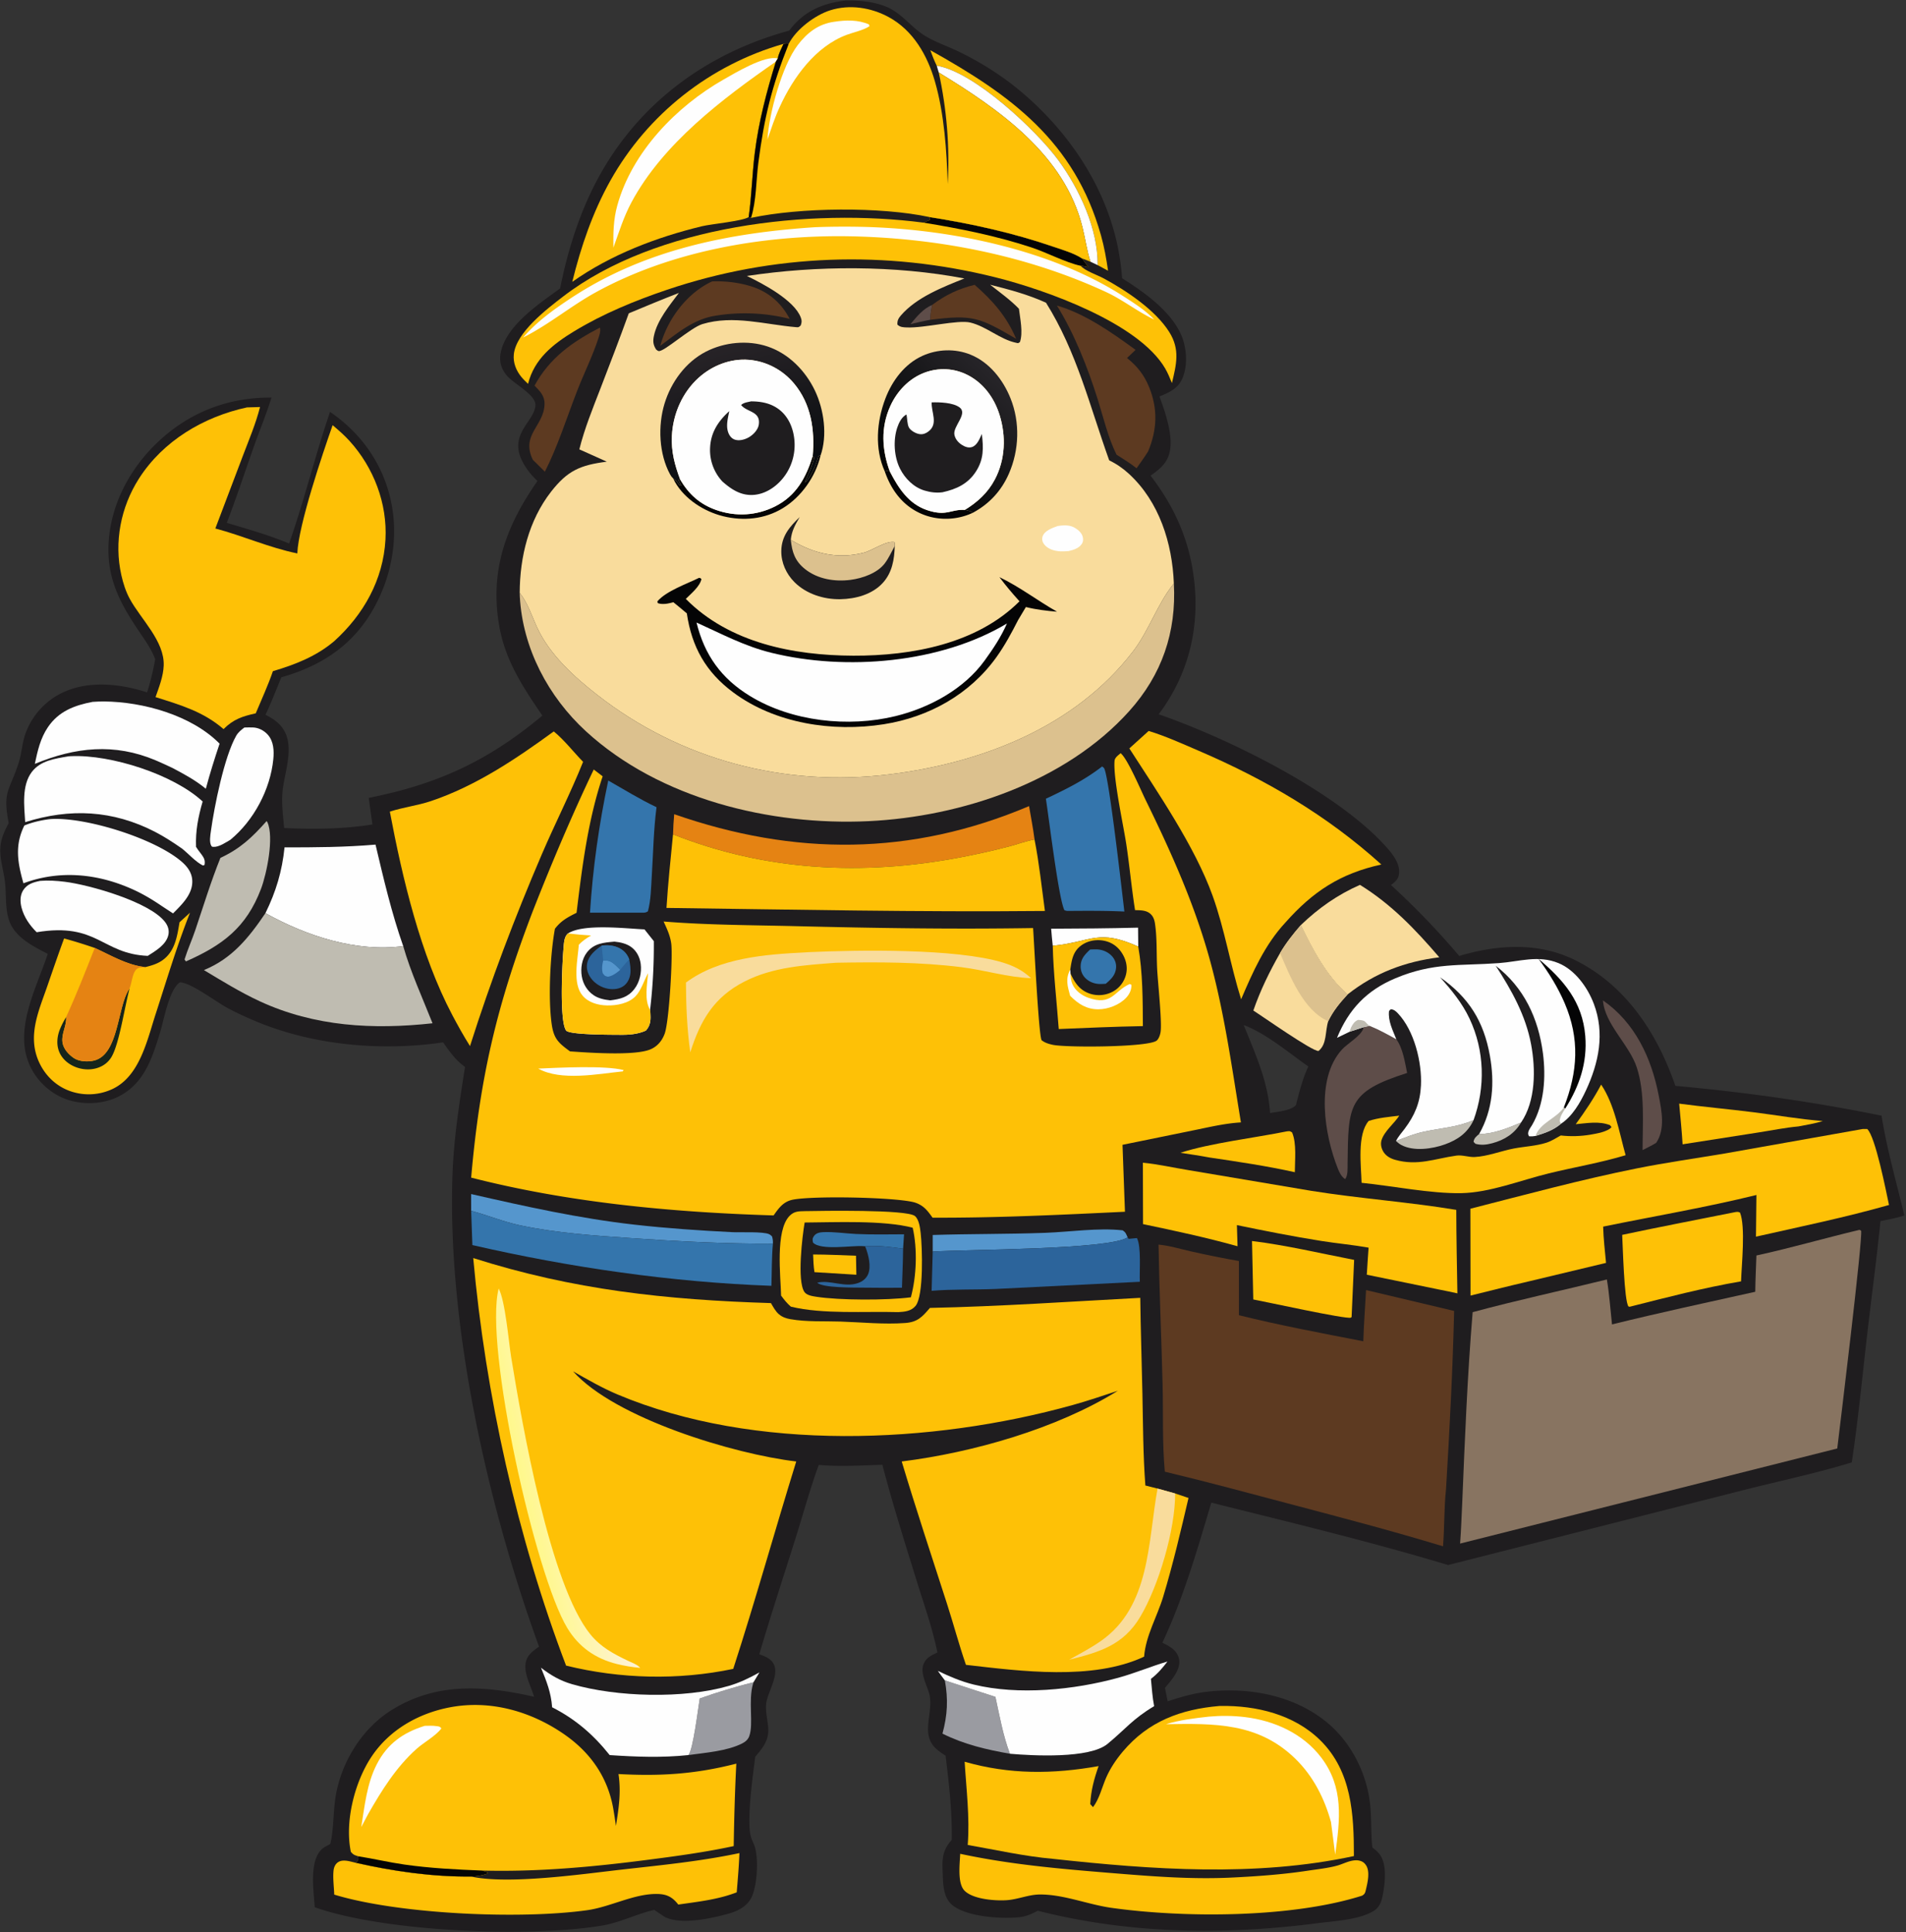 <svg xmlns="http://www.w3.org/2000/svg" width="803" height="814" fill="none"><rect width="100%" height="100%" fill="#333333" stroke="none"/><path fill="#1F1D1F" d="M356.32.199c5.665-.104 11.817.487 17.102 2.652 6.382 2.613 10.236 8.43 15.928 12.012 4.364 2.744 9.467 4.446 14.12 6.667 10.205 4.872 19.916 11.117 28.436 18.558 22.652 19.784 38.76 46.786 40.825 77.131 9.051 5.696 20.033 13.394 24.702 23.42 2.477 5.321 3.104 12.883.85 18.443-1.858 4.583-5.543 6.187-9.795 7.943 2.367 6.455 5.73 16.093 4.388 22.988-.987 5.068-4.179 7.573-8.142 10.363 9.693 12.612 15.821 25.959 18.062 41.755 3.017 21.271-1.734 41.599-14.645 58.789 29.314 10.126 76.004 32.983 96.612 56.715 2.432 2.801 5.098 6.517 4.657 10.429-.268 2.387-1.628 3.399-3.399 4.79 10.353 9.478 19.68 19.182 28.762 29.882 15.829-4.753 32.999-5.858 48.17 1.444 21.832 10.509 35.235 31.04 42.881 53.277 29.106 2.626 58.231 6.714 86.858 12.567 2.238 14.049 6.324 28.179 9.603 42.033-3.29 1.092-6.651 1.706-10.048 2.366-1.652 16.344-3.865 32.609-5.739 48.926-2.018 17.573-3.712 35.247-6.357 52.737-15.89 4.868-32.417 8.232-48.516 12.408l-121.556 30.83c-32.843-9.911-66.475-17.932-99.753-26.29-5.915 19.852-11.775 40.225-20.621 59 1.34.674 2.682 1.373 3.904 2.25 1.69 1.215 2.944 3.022 3.182 5.122.501 4.424-3.423 8.52-5.995 11.677l1.147 5.664c5.491-1.822 10.861-3.39 16.626-4.052 17.407-2 36.238 1.421 50.111 12.628 10.534 8.51 17.27 21.882 18.593 35.292.581 5.885.258 11.802.901 17.704 1.168.907 2.479 1.955 3.305 3.188 3.063 4.574 1.952 12.854.823 18.01-.529 2.418-1.649 4.433-3.834 5.691-6.35 3.655-16.33 4.09-23.539 5.022-39.391 5.089-79.077 4.539-117.724-5.264-2.521 1.319-4.958 2.432-7.82 2.73-7.495.782-22.431-.127-28.356-5.278-3.901-3.39-3.694-9.404-3.913-14.122-.254-5.478.099-9.034 3.869-13.185.18-11.969-1.175-23.6-2.606-35.457-2.221-1.458-4.709-3.099-6.044-5.465-3.466-6.144 1.072-14.141-.939-20.961-1.006-3.412-3.672-8.306-2.419-11.875 1.007-2.868 3.36-3.983 5.949-5.187-2.034-10.047-5.515-19.843-8.555-29.621-5.102-16.413-10.279-32.822-14.632-49.454-8.852.262-17.963.851-26.798.046-3.762 10.343-6.644 20.967-9.951 31.457-5.073 16.095-10.34 32.13-15.1 48.322 1.582.566 3.363 1.231 4.649 2.34 5.289 4.561-1.09 13.015-1.747 18.397-.378 3.103.544 6.717.828 9.849.5 5.529-2.072 8.6-5.431 12.566-1.021 7.795-3.539 25.926-1.999 33.114.373 1.743 1.356 3.321 1.863 5.024 1.557 5.225.966 16.679-1.64 21.493-2.01 3.714-5.871 5.498-9.775 6.579-6.981 1.933-20.239 4.869-26.872 1.115l-4.12-2.779c-7.439 1.665-14.348 5.307-21.894 6.579-30.826 5.196-92.004 2.661-121.164-7.712-.383-5.832-1.315-12.4-.138-18.154.565-2.762 1.837-5.779 4.404-7.233.755-.428 1.535-.818 2.29-1.254 1.666-6.772 1.082-15.288 2.798-22.883 3.007-13.316 11.197-26.061 22.816-33.398 18.941-11.96 39.362-10.502 60.245-5.729-1.244-4.357-4.276-9.563-3.561-14.129.537-3.421 3.001-5.126 5.656-6.993-21.733-59.725-38.841-135.714-36.432-199.547.568-15.056 2.903-29.841 5.249-44.696-3.983-2.808-6.463-6.418-9.243-10.337-26.16 3.845-55.215 1.241-79.613-9.179-3.84-1.64-7.693-3.399-11.368-5.383-4.552-2.456-15.537-10.775-19.937-10.725-4.517 3.073-6.664 15.69-8.301 21.037-3.299 10.773-6.643 21.556-17.461 27.044-6.444 3.269-14.8 3.62-21.629 1.327-6.703-2.252-12.466-7.434-15.535-13.802-7.41-15.376 2.444-32.887 7.293-47.606-6.222-3.174-13.971-7.068-16.303-14.14-1.768-5.362-1.074-10.918-1.757-16.422-.617-4.976-2.363-9.826-1.851-14.896.364-3.599 1.845-6.501 3.451-9.665-2.653-13.648.398-13.453 4.246-25.505 1.176-3.684 1.36-7.656 2.553-11.362 2.496-7.751 8.182-14.259 15.466-17.859 11-5.436 24.734-4.023 36.024-.295 1.492-4.604 2.569-9.203 3.428-13.964-1.55-4.255-4.258-7.977-6.774-11.701-7.429-10.995-13.031-21.103-12.924-34.772.13-16.716 8.01-32.486 19.809-44.061 13.411-13.157 30.126-19.864 48.884-19.705-2.071 6.753-4.861 13.416-7.223 20.083-3.858 10.89-7.477 21.891-11.605 32.682 8.814 2.646 17.756 5.147 26.25 8.719 6.412-18.219 10.972-37.15 17.244-55.453 11.996 8.187 20.753 19.756 24.73 33.794 4.645 16.391 1.937 34.199-6.338 48.974-8.706 15.543-22.047 24.271-38.908 29.029-2.162 5.283-4.25 10.611-6.667 15.782 1.811.974 3.639 1.995 5.169 3.386 8.702 7.912 2.437 20.562 1.89 30.326-.258 4.598.414 9.428.785 14.018 12.412.559 24.905.459 37.202-1.492l-1.56-11.209c29.181-5.772 50.445-15.682 73.15-34.658-8.2-12.056-15.572-23.05-18.161-37.741-4.108-23.309 2.893-42.234 16.106-61.106a31.749 31.749 0 0 1-3.609-3.954c-11.436-14.913 2.567-20.392 2.746-28.091.103-4.399-9.425-9.022-12.24-12.583-1.97-2.492-2.95-5.248-2.537-8.429 1.542-11.895 16.287-21.561 25.176-28.051 3.358-16.842 8.746-33.714 17.246-48.68 17.39-30.622 45.631-50.765 79.26-59.938l.531-.684c6.119-7.736 13.808-10.872 23.31-12.02zm167.66 431.633c4.973 12.411 10.175 23.517 11.108 37.09 2.897-.559 8.937-1.018 10.913-3.401l.161-.665c1.355-5.294 2.725-10.603 5.042-15.575-8.43-5.895-17.613-13.79-27.224-17.449z"/><path fill="#5E4D49" d="M383.59 136.547c2.73-3.24 5.191-6.388 9.18-8.126-.52 2.161-.818 4.075-.817 6.3-2.803.501-5.585 1.199-8.363 1.826z"/><path fill="#BFBCB1" d="M623.152 477.763c6.128-.059 12.121-2.5 17.664-4.85-2.698 4.656-6.989 7.354-12.156 8.725-2.411.64-4.65.9-7.066.221l-.783-.818c.209-1.574 1.151-2.297 2.341-3.278zm-35.017 2.947c3.851-1.529 7.541-3.033 11.605-3.919 7.143-1.558 14.292-1.92 21.069-4.891-2.448 5.304-6.629 8.265-12.051 10.21-5.373 1.928-13.083 3.017-18.285.315-.876-.454-1.593-1.078-2.338-1.715z"/><path fill="#FEFEFE" d="M442.854 391.247c12.207-.049 24.404-.125 36.607-.446l.084 7.98c-16.864-7.541-19.495-2.127-35.318-.407l-.701.071c-.235-2.396-.516-4.796-.672-7.198z"/><path fill="#5D3A21" d="M410.616 119.991c7.68 6.706 13.473 13.307 17.497 22.756-15.5-9.018-18.145-10.292-36.16-8.026-.001-2.225.297-4.139.817-6.3 5.619-4.183 11.024-6.777 17.846-8.43z"/><path fill="#FEC106" d="M391.947 21.158c33.854 18.87 60.768 38.358 71.894 77.977 1.381 4.917 2.267 9.88 2.988 14.93l-4.385-2.366c.148-15.324-7.643-31.977-16.493-44.115-9.023-12.375-35.482-37.39-51.308-39.9-1.051-2.147-1.892-4.282-2.696-6.526z"/><path fill="#FEFEFE" d="M394.645 27.683c15.826 2.511 42.285 27.526 51.308 39.901 8.85 12.138 16.641 28.791 16.493 44.115l-3.025-1.442c-1.501-4.619-2.181-9.608-3.336-14.333-7.518-30.757-35.211-49.886-60.592-65.397l-.848-2.844z"/><path fill="#5E4D49" d="M675.33 421.449c13.529 9.409 20.411 24.244 23.468 39.99 1.257 6.472 2.862 14.206-1.047 20.026-1.82 1.135-3.835 2.063-5.736 3.063.009-11.18 1.08-24.147-2.45-34.871-3.145-9.552-13.536-18.244-14.235-28.208z"/><path fill="#FEC106" d="M542.157 476.623c1.21-.086 1.105-.259 2.201.461 1.983 4.643 1.16 11.725 1.155 16.748-11.915-2.65-23.982-4.417-36.047-6.209-4.042-.767-8.111-1.357-12.179-1.967 12.617-4.095 31.249-6.268 44.87-9.033z"/><path fill="#5596CD" d="M392.955 520.281c15.784-.504 31.589-.33 47.382-.909 10.567-.387 22.152-2.187 32.608-1.062 1.371.868 1.462 1.523 2.119 2.975-7.801 5.242-67.712 5.04-82.113 5.967l.004-6.971z"/><path fill="#FEC106" d="M707.436 464.944c10.433 1.385 20.918 2.311 31.357 3.634 9.723 1.231 19.367 2.935 29.147 3.692-3.334 1.081-6.879 1.618-10.318 2.284-5.542.495-11.198 1.672-16.708 2.519l-32.031 5.007c-.349-5.722-.92-11.428-1.447-17.136z"/><path fill="#9A9BA1" d="m398.068 707.919 21.302 6.95c1.749 7.974 3.205 16.312 6.116 23.962-10.043-1.78-19.227-3.894-28.424-8.481 2.116-7.836 2.458-14.45 1.006-22.431z"/><path fill="#5D3A21" d="M300.032 118.544c5.33-.217 11.09.458 16.198 2.018 7.48 2.283 12.877 6.952 16.477 13.788-10.515-2.682-21.907-3.088-32.58-1.105-8.548 1.732-15.157 7.405-21.963 12.448a45.3 45.3 0 0 1 1.163-3.611c3.604-9.802 11.153-19.144 20.705-23.538z"/><path fill="#9A9BA1" d="M294.801 715.539c7.447-2.635 14.98-4.927 22.649-6.827l-.179.581c-2.158 7.266.304 16.871-1.607 22.11-.534 1.465-1.626 2.39-2.972 3.073-6.422 3.259-15.542 3.908-22.672 4.911 1.985-2.015 4.151-20.185 4.781-23.848z"/><path fill="#5D3A21" d="M252.769 138.007c.349 1.604-.229 3.167-.732 4.701-2.435 7.43-6.016 14.586-8.858 21.888-4.374 11.237-8.162 23.39-13.616 34.119l-5.086-5.016c-5.129-10.621 4.712-14.143 4.942-23.468.086-3.467-1.95-5.465-4.227-7.771 6.442-11.755 15.855-18.377 27.577-24.453z"/><path fill="#5596CD" d="M198.484 503.034c22.841 5.21 45.452 10.249 68.775 12.889 13.776 1.56 27.596 2.487 41.442 3.18 3.137.157 12.922-.345 15.354.856.546.269.776.523 1.196.907.357 1.101.408 1.92.38 3.073-20.038.06-39.698-.939-59.681-2.333-15.756-1.099-31.476-2.12-46.96-5.418-6.968-1.484-13.607-4.264-20.49-6.097l-.016-7.057z"/><path fill="#FEFEFE" d="M102.956 306.487c1.189-.029 2.381-.057 3.571-.022 2.418.072 4.766 1.306 6.352 3.12 2.447 2.797 2.615 6.75 2.267 10.269-1.256 12.728-8.229 25.819-18.084 33.933-1.986 1.14-4.877 3.167-7.213 2.98-.478-.038-.583-.051-.818-.432-.918-1.489-.424-4.424-.197-6.079 1.428-10.419 5.658-31.588 10.718-40.354.836-1.449 2.091-2.42 3.404-3.415z"/><path fill="#BFBCB1" d="M112.318 345.917c.118.166.271.313.354.499 2.844 6.31-.269 21.62-2.722 28.08-6.186 16.288-16.188 23.702-31.574 30.52-.289-.196-.425-.554-.624-.841 1.314-4.205 3.16-8.281 4.575-12.477 3.413-10.125 6.541-20.371 10.536-30.285 8.423-3.943 13.345-8.623 19.455-15.496z"/><path fill="#5E4D49" d="m574.44 432.75 2.519-.58c4.031 1.613 7.536 3.6 11.325 5.668 2.781 3.844 3.602 9.645 4.538 14.182-25.085 7.988-24.757 13.556-25.088 38.184-.027 1.998.227 4.89-1.024 6.533-1.511-.914-2.408-2.758-3.056-4.381-5.666-14.187-9.581-37.696 1.677-50.168 2.285-2.531 7.999-5.742 9.005-8.84.063-.192.069-.398.104-.598z"/><path fill="#FEC106" d="M527.473 522.824c14.415 1.753 28.762 5.189 43.024 7.944l-1.066 24.088c-.118.083-.22.194-.353.249-1.871.777-35.872-6.705-41.071-7.663l-.534-24.618z"/><path fill="#F9DC9C" d="M548.055 389.716c4.844 10.161 11.009 21.806 19.687 29.22-3.297 3.603-6.031 6.846-8.166 11.281-1.373 4.445-.471 9.622-4.081 12.538-2.496.305-23.958-14.836-27.458-17.044 2.942-8.51 6.8-16.388 11.253-24.189 2.478-4.224 5.561-8.113 8.765-11.806z"/><path fill="#DCC18E" d="M548.054 389.716c4.844 10.161 11.009 21.806 19.687 29.22-3.297 3.603-6.031 6.846-8.166 11.281-10.434-4.505-16.127-19.005-20.286-28.695 2.478-4.224 5.561-8.113 8.765-11.806z"/><path fill="#3475AC" d="M256.257 328.829c6.766 3.853 13.296 7.886 20.339 11.237-1.243 9.533-1.4 19.391-2 28.992-.307 4.91-.352 10.08-1.623 14.851-1.07.794-2.047.558-3.348.592l-21.064-.001c1.209-18.987 3.777-37.042 7.696-55.671z"/><path fill="#FEFEFE" d="M16.938 371.095c3.405-.287 6.939-.04 10.322.375 10.44 1.28 36.15 8.561 42.41 17.133 1.15 1.576 1.696 3.402 1.249 5.338-.947 4.105-5.376 6.648-8.671 8.754-19.383-.821-21.107-14.203-46.8-9.965-2.895-2.859-5.297-6.3-6.354-10.279-.647-2.433-.721-5.209.679-7.407 1.675-2.63 4.275-3.369 7.165-3.949z"/><path fill="#5D3A21" d="M445.291 128.738c11.769 3.338 23.333 11.508 33.118 18.65l-3.59 3.437c4.294 3.445 7.216 7.144 9.296 12.246 3.748 9.196 3.398 17.984-.404 27.085-1.527 2.438-3.225 4.768-4.879 7.121-2.622-2.125-5.622-3.897-8.449-5.746-3.573-7.257-5.493-15.576-7.909-23.273-4.212-13.419-9.779-27.547-17.183-39.52z"/><path fill="#FEC106" d="m443.525 398.445.701-.071c15.823-1.72 18.455-7.134 35.319.407 1.908 10.988 1.894 22.392 1.951 33.508-11.821.21-23.632.74-35.444 1.227-.864-11.653-2.25-23.401-2.527-35.071z"/><path fill="#FEFEFE" d="m450.908 408.494.145 1.755c-.014 1.449.158 2.981.739 4.324 1.193 2.757 3.872 4.757 6.64 5.747 10.011 3.582 10.817-2.8 17.5-5.77l.737.326c.075 2.043-.765 3.875-2.13 5.374-2.777 3.053-7.696 4.951-11.781 4.956-5.002.007-8.54-2.275-11.914-5.72-1.086-4.007-2.08-7.158.064-10.992z"/><path fill="#1F1D1F" d="M450.906 408.494c.605-3.932 1.069-7.502 4.464-10.078 2.719-2.064 6.303-2.751 9.635-2.124 3.196.602 5.762 2.337 7.552 5.041 1.816 2.744 2.614 5.949 1.838 9.19a11.283 11.283 0 0 1-5.365 7.126c-2.97 1.687-6.652 2.053-9.891.958-4.233-1.431-6.268-4.484-8.088-8.358l-.145-1.755z"/><path fill="#3475AC" d="M459.266 400.015a46.808 46.808 0 0 1 2.569-.062c2.485.03 4.899 1.001 6.612 2.841 1.264 1.356 1.919 3.142 1.748 4.994-.282 3.046-2.133 4.767-4.338 6.658-.756.05-1.513.098-2.271.101-2.402.011-4.809-.884-6.473-2.658-1.311-1.397-1.915-3.188-1.827-5.094.141-3.041 1.884-4.784 3.98-6.78zm5.067-77.122c.286.264.672.45.858.792 2.095 3.858 7.581 52.757 8.508 60.337-7.972-.383-15.911-.328-23.89-.262-.459.015-.906-.165-1.348-.284-2.418-4.408-6.588-39.242-7.834-46.978 8.332-3.911 16.416-7.912 23.706-13.605z"/><path fill="#F9DC9C" d="M548.055 389.716c7.445-7.157 15.443-12.768 24.898-16.939 13.261 8.194 23.371 18.811 33.426 30.52-14.466 1.805-27.117 6.564-38.637 15.639-8.678-7.414-14.843-19.059-19.687-29.22z"/><path fill="#FEFEFE" d="M227.908 702.567c4.105 3.178 8.04 5.481 13.052 6.94 18.882 5.495 47.187 6.211 66.011.755 4.65-1.348 8.759-3.352 12.977-5.701l-2.499 4.151c-7.669 1.9-15.202 4.192-22.649 6.827-.63 3.663-2.796 21.833-4.781 23.848-11.21 1.169-21.955.757-33.155.007-6.89-8.634-14.396-15.132-24.251-20.144-.45-6.216-2.364-11.008-4.705-16.683z"/><path fill="#2C649B" d="m475.065 521.285.422.626c1.171-.124 2.34-.234 3.513-.329 1.905 3.788.992 13.799 1.209 18.412l-60.778 3.029c-8.913.374-18.08.027-26.937.782l.458-16.553c14.401-.927 74.312-.725 82.113-5.967z"/><path fill="#FEFEFE" d="M39.014 295.685c1.574-.094 3.154-.181 4.732-.169 16.56.125 36.948 5.815 48.768 17.776-2.106 6.313-4.084 12.563-5.8 18.997-4.314-3.569-9.14-6.164-14.065-8.769-2.345-1.097-4.696-2.203-7.082-3.21-17.41-7.351-33.867-5.544-50.895 1.493 1.158-5.454 2.334-10.766 5.514-15.457 4.573-6.743 11.218-9.21 18.828-10.661z"/><path fill="#FEC106" d="M731.112 510.628c.97-.109.983-.188 1.956.209 2.377 5.976.681 21.78.442 28.976-15.838 2.706-31.339 6.765-46.902 10.698l-.529-.107c-1.837-2.344-2.389-25.788-2.647-30.171 15.85-3.38 31.79-6.414 47.68-9.605z"/><path fill="#E58313" d="M284.042 343.011c50.658 17.628 99.686 17.703 149.499-3.409.793 4.68 1.712 9.372 2.316 14.079-3.638.613-7.343 2.039-10.942 2.979-6.741 1.76-13.609 3.271-20.453 4.569-41.099 7.8-81.87 5.72-120.917-9.715.078-2.852.226-5.662.497-8.503z"/><path fill="#FEFEFE" d="M20.336 345.167c.403-.045.805-.097 1.21-.121 14.87-.863 44.162 8.349 55.247 18.192 2.373 2.108 4.133 4.637 4.216 7.897.145 5.676-4.425 9.95-8.105 13.673l-4.78-3.143c-3.847-2.62-7.73-4.953-11.972-6.886-14.82-6.752-30.926-8.387-46.273-2.664-2.438-8.615-3.772-15.946.388-24.352 3.303-1.338 6.556-2.091 10.069-2.596zm218.976 48.07c6.576-4.214 24.331-2.05 32.215-1.697l3.931 4.948a230.412 230.412 0 0 1-1.571 28.942c.043.401.088.803.112 1.206.175 3.008.149 5.218-1.895 7.535-3.326 1.515-7.118 1.823-10.739 1.778-2.848-.035-21.447.089-22.855-1.806-2.882-3.881-1.629-28.781-1.084-34.916.178-2.002.245-4.612 1.886-5.99z"/><path fill="#1F1D1F" d="M258.884 396.697c2.475.231 5.213.855 7.218 2.399 2.203 1.696 3.473 4.255 3.825 6.982.463 3.591-.424 7.679-2.662 10.566-2.736 3.527-5.972 4.267-10.163 4.783-2.493-.273-5.015-.775-7.107-2.233-2.66-1.855-4.324-4.638-4.879-7.814-.598-3.425.018-7.454 2.225-10.225 3.017-3.791 7.084-4.064 11.543-4.458z"/><path fill="#2C649B" d="M253.499 398.368c3.185-.38 6.385.024 8.968 2.069 1.212.959 2.077 2.298 2.63 3.732.353 1.984.739 4.169.454 6.18-.278 1.97-1.205 3.892-2.859 5.059-1.808 1.276-4.179 1.517-6.316 1.174-2.989-.481-5.805-2.189-7.546-4.676-1.243-1.777-1.887-3.947-1.453-6.105.673-3.351 3.467-5.594 6.122-7.433z"/><path fill="#5596CD" d="M254.123 404.689c2.242-.169 3.391.338 5.079 1.834a23.533 23.533 0 0 1 2.072 2.07c-1.519 1.312-3.131 2.518-5.126 2.894-1.376-.336-1.357-.401-2.227-1.536-.432-1.981-.227-3.294.202-5.262z"/><path fill="#3475AC" d="M253.5 398.368c3.185-.38 6.385.024 8.968 2.069 1.212.959 2.077 2.298 2.63 3.732-1.329 1.441-2.647 2.854-3.824 4.424a23.533 23.533 0 0 0-2.072-2.07c-1.688-1.496-2.837-2.003-5.079-1.834l-.623-6.321z"/><path fill="#FEC106" d="M273.887 425.43c.043.401.088.803.112 1.206.175 3.008.149 5.218-1.895 7.535-3.326 1.515-7.118 1.823-10.739 1.778-2.848-.035-21.447.089-22.855-1.806-2.882-3.881-1.629-28.781-1.084-34.916.178-2.002.245-4.612 1.886-5.99 3.234.408 6.448.673 9.7.877-1.932 1.157-3.585 2.229-5.148 3.879-.462 6.167-2.792 16.397 1.618 21.5 2.523 2.921 6.504 3.996 10.232 4.079 4.08.091 9.114-.81 12.054-3.896 2.403-2.523 3.571-6.641 5.271-9.698-.365 4.701-1.709 11.295.848 15.452z"/><path fill="#FEFEFE" d="M395.113 703.916c4.914 2.353 9.754 4.452 15.061 5.751 18.897 4.628 42.295 2.283 60.989-2.858 7.007-1.927 13.721-4.787 20.686-6.835-2.119 2.758-4.167 5.182-6.96 7.311.373 3.82.609 7.721 1.35 11.488-9.19 5.506-11.924 9.547-19.649 15.915-7.617 6.279-31.542 4.977-41.104 4.143-2.911-7.65-4.367-15.988-6.116-23.962l-21.302-6.95c-.994-1.325-2.017-2.637-2.955-4.003z"/><path fill="#FEC106" d="M674.569 456.92c5.671 8.456 7.592 20.024 10.305 29.752-10.576 3.19-21.664 5.039-32.401 7.661-11.766 2.872-24.768 8.113-36.883 8.325-12.85.224-28.789-3.028-41.953-4.359-.2-7.162-1.963-20.34 2.983-26.054 4.148-1.377 8.579-1.702 12.899-2.237-2.161 3.359-6.309 6.523-7.479 10.335-.487 1.589-.118 3.314.701 4.743 1.078 1.879 2.992 2.948 5.023 3.521 9.538 2.686 16.665-.485 25.8-1.768 2.549-.358 5.172.713 7.753.587 5.381-.262 11.167-2.569 16.493-3.584 4.476-.852 9.218-1.028 13.581-2.402 2.149-.676 4.205-1.976 6.159-3.085 4.183.485 8.408.347 12.559-.351 2.291-.386 7.481-1.289 8.818-3.183l-.63-.8c-4.615-1.819-9.62-.835-14.435-.413 3.922-5.404 7.575-10.777 10.707-16.688z"/><path fill="#FEFEFE" d="M28.767 318.645c.431-.063.87-.073 1.306-.091 16.72-.706 43.02 7.704 55.303 19.107-1.872 6.459-3.038 12.35-2.787 19.095.877 1.501 2.076 2.753 2.993 4.222.704 1.126.827 2.134.58 3.427l-.677.22c-3.112-1.547-6.013-4.914-8.79-7.126-3.643-2.535-7.4-4.996-11.345-7.034-17.804-9.196-35.83-10.056-54.741-4.103-.399-6.718-1.548-15.38 2.764-21.113 3.647-4.847 9.836-5.647 15.394-6.604zm91.107 38.342c12.82.011 25.547-.065 38.332-1.166 3.422 14.451 6.742 28.734 11.668 42.766-19.939 2.642-40.859-4.34-58.044-13.893 4.442-9.084 7.023-17.637 8.044-27.707z"/><path fill="#3475AC" d="M198.5 510.091c6.883 1.833 13.522 4.613 20.49 6.097 15.484 3.298 31.204 4.319 46.96 5.418 19.983 1.394 39.643 2.393 59.681 2.333-.536 5.837-.443 11.89-.634 17.759-42.309-1.548-84.769-7.707-125.987-17.165l-.51-14.442z"/><path fill="#FEC106" d="M339.269 510.227c6.693-.122 42.626-.752 46.15 2.04 1.802 1.427 2.223 5.163 2.471 7.311.647 5.619 1.372 26.404-2.196 30.615-1.856 2.189-4.527 2.435-7.202 2.585-14.091-.402-31.866.97-45.307-2.311-1.623-1.399-2.832-2.932-4.108-4.647-.188-8.076-2.522-27.438 3.584-33.606 2.018-2.038 3.926-1.912 6.608-1.987z"/><path fill="#1F1D1F" d="M338.996 515.031c12.832-.073 33.261-1.045 45.523 2.194 2.051 8.99 1.618 20.414-.766 29.31-10.165 1.326-30.054 1.292-39.884-.233-1.584-.246-4.001-.595-4.968-2.017-3.185-4.687-.875-23.545.095-29.254z"/><path fill="#FEC106" d="M342.564 528.491c6.016.006 12.06.325 18.073.527l.147 8.005-17.649-1.084c-.395-2.482-.48-4.942-.571-7.448z"/><path fill="#3475AC" d="m364.465 525.044-.7-.059c-4.916-.381-17.985 1.961-21.246-1.511-.22-1.122-.347-1.656.359-2.693.865-1.27 2.36-1.614 3.783-1.687 4.636-.24 9.451.557 14.094.768 6.682.304 13.432.162 20.121.134l-.401 6.066c-5.453-.772-10.509-1.422-16.01-1.018z"/><path fill="#2C649B" d="M364.465 525.044c5.501-.404 10.557.246 16.01 1.018-.029 5.47-.336 10.974-.479 16.447-5.486.015-10.978.057-16.463-.038-3.479-.061-17.027.165-19.205-2.091 5.425-1.324 11.312 2.138 17.1.172 1.911-.649 3.515-1.878 4.313-3.769 1.372-3.254.137-8.16-1.102-11.315-.055-.142-.116-.283-.174-.424z"/><path fill="#FEC106" d="M404.53 780.977c21.026 4.513 41.571 6.29 62.965 8.041 17.12 1.402 34.109 2.805 51.323 1.975 10.693-.515 21.598-1.297 32.19-2.903 4.03-.611 8.442-1.06 12.357-2.135 2.016-.554 3.856-1.526 5.916-1.989.985-.221 2.151-.363 3.153-.162 1.393.278 2.276.807 3.07 1.998 1.761 2.641.669 7.277-.012 10.131-.331 1.391-.388 1.916-1.626 2.676-29.623 9.415-74.889 9.469-105.671 5.125-9.91-1.399-20.28-5.735-30.258-5.611-4.677.059-9.135 2.081-13.781 2.393-4.929.331-14.177-.37-17.774-3.981-3.137-3.15-2.004-11.37-1.852-15.558zm-206.106 9.575c15.854 3.466 46.891-1.034 63.321-2.896 16.855-1.91 33.143-3.459 49.78-6.973-.215 5.514-.695 11.03-1.147 16.529-7.859 3.056-16.329 3.953-24.616 5.151-2.499-3.197-4.838-4.406-8.933-4.465-9.727-.14-19.661 5.468-29.426 6.838-28.336 3.976-79.476 1.7-106.591-6.566-.109-3.295-.631-6.949-.281-10.198.148-1.366.77-2.744 1.963-3.495 2.094-1.32 5.068-.225 7.296.258 15.746 3.588 32.454 5.993 48.634 5.817zM75.637 388.53l4.427-4.035c-5.554 14.003-9.837 28.403-14.49 42.715-3.56 10.948-6.676 26.019-18.009 31.485a23.486 23.486 0 0 1-18.329.856c-5.794-2.138-10.296-6.576-12.826-12.181-4.974-11.02-.072-21.522 3.552-32.006 2.311-6.685 4.594-13.374 7.046-20.009a210.076 210.076 0 0 1 12.913 4c6.382 2.928 13.248 6.991 20.251 7.928l.666.095c.133.018.267.031.401.047 2.485-.612 4.994-1.334 7.116-2.819 5.397-3.775 6.261-10.063 7.282-16.076z"/><path fill="#16251B" d="M27.847 428.492c.285 3.52-2.03 7.039-1.516 10.62.396 2.753 2.488 5.039 4.704 6.574 2.257 1.563 6.006 1.747 8.602 1.099 10.41-2.597 9.72-22.321 14.724-30.039.081-.125.167-.246.251-.369-2.025 7.411-4.25 22.75-7.455 28.577a10.216 10.216 0 0 1-4.134 4.109c-3.086 1.677-6.84 1.837-10.164.818-3.276-1.004-6.262-3.189-7.732-6.345-1.474-3.163-1.132-6.866.166-10.028.708-1.725 1.596-3.418 2.554-5.016z"/><path fill="#E58313" d="M39.923 399.355c6.382 2.928 13.248 6.991 20.25 7.928l.667.095c.133.018.267.031.4.047-1.66.167-3.055-.077-4.166 1.382-1.338 1.756-1.61 5.395-2.46 7.57-.084.123-.17.244-.251.369-5.004 7.718-4.314 27.442-14.724 30.039-2.596.648-6.345.464-8.602-1.099-2.216-1.535-4.308-3.821-4.704-6.574-.514-3.581 1.8-7.1 1.516-10.62 4.334-9.443 8.254-19.459 12.074-29.137z"/><path fill="#BFBCB1" d="M85.914 408.679c11.88-4.861 18.885-13.612 25.916-23.985 17.185 9.553 38.105 16.535 58.044 13.893 3.146 11.02 8.134 21.837 12.352 32.503-24.962 2.736-49.667 1.436-72.817-9.281-8.133-3.766-15.829-8.514-23.495-13.13z"/><path fill="#FEC106" d="M481.496 489.828c6.341.602 12.83 2.1 19.14 3.12l51.825 8.735c20.283 3.244 40.815 4.669 61.074 8.014.012 11.723.279 23.455.467 35.176-2.405-.564-4.835-1.028-7.256-1.519l-30.913-6.336c.203-3.803.5-7.606.754-11.406-6.551-1.161-13.235-1.759-19.816-2.8-11.919-1.885-23.847-4.247-35.665-6.69l.271 8.902c-13.161-3.676-26.447-6.527-39.814-9.323l-.067-25.873zM283.543 351.514c39.047 15.435 79.818 17.515 120.917 9.715 6.844-1.298 13.712-2.809 20.453-4.569 3.599-.94 7.304-2.366 10.942-2.979 1.939 9.862 3.014 20.128 4.369 30.095-53.143.508-106.295-.593-159.435-1.282.649-10.324 1.744-20.685 2.754-30.98zm-42.447-232.771c3.644-14.802 8.584-29.316 16.059-42.657 15.737-28.084 42.057-48.767 72.936-57.598-.878 1.954-2.052 4.043-2.412 6.16l-.814 1.315c-3.872 12.56-7.256 25.397-8.877 38.467-1.114 8.98-1.31 18.067-2.567 27.032-2.702 1.72-15.703 2.889-19.653 3.843-19.216 4.64-38.471 11.994-54.672 23.438z"/><path fill="#FEFEFE" d="M258.426 104.334c-.102-6.123-.002-11.774 1.627-17.707 6.2-22.585 24.889-41.78 44.788-53.124 5.048-2.878 17.421-10.317 22.837-8.855l-.814 1.315c-22.542 15.662-47.59 34.582-60.808 59.234-3.301 6.155-5.279 12.605-7.63 19.137z"/><path fill="#FEC106" d="M483.936 307.936c7.136 2.181 14.21 5.398 21.076 8.348 28.291 12.155 54.081 27.242 76.951 47.915-17.219 3.775-28.827 11.346-40.448 24.485-8.631 9.28-13.722 20.83-18.631 32.315-4.515-14.403-6.899-29.433-12.015-43.651-7.448-20.696-23.024-43.353-35.074-62.052l8.141-7.36zm-250.633.201c4.329 3.507 8.413 8.769 12.354 12.817-5.3 13.207-11.792 25.909-17.399 38.984-11.411 26.613-21.47 53.155-30.246 80.759-2.699-4.276-5.113-8.629-7.476-13.094-13.398-25.396-20.983-57.561-26.298-85.669 5.606-1.852 11.578-2.531 17.233-4.42 18.842-6.295 35.909-17.771 51.832-29.377z"/><path fill="#FEFEFE" d="M563.279 437.228c4.946-12.017 12.446-19.967 24.526-25.06 16.046-6.765 27.124-5.223 43.648-6.422 8.674-.629 16.589-3.532 25.182.018 6.966 2.878 12.234 10.232 14.836 17.106 4.705 12.434 2.125 24.815-3.333 36.551-2.375 5.107-5.704 10.9-10.531 14.028-3.222 2.735-6.728 3.87-10.683 5.104-.938.179-1.73.21-2.683.166-1.213-1.59.394-3.314 1.252-4.795 5.152-8.888 5.849-20.202 4.544-30.216-1.917-14.716-8.018-27.757-19.886-36.843 6.691 10.301 12.641 20.938 14.909 33.15 1.937 10.427 1.969 23.811-4.246 32.898-5.543 2.35-11.536 4.791-17.664 4.85 5.823-10.276 6.585-21.584 4.53-33.065-2.597-14.513-8.922-24.543-20.937-32.973 4.807 5.417 9.283 10.84 12.389 17.439 6.333 13.458 6.727 28.839 1.675 42.736-6.777 2.971-13.926 3.333-21.069 4.891-4.064.886-7.754 2.39-11.605 3.919.904-1.877 2.402-3.515 3.65-5.177 4.286-5.708 6.515-11.024 6.863-18.204.473-9.787-2.822-23.195-9.738-30.454-.872-.916-1.689-1.63-3.004-1.696l-.711.758c-.456 4.232 1.558 8.056 3.09 11.901-3.789-2.068-7.294-4.055-11.325-5.668l-2.519.58-5.814 1.898-5.346 2.58z"/><path fill="#BFBCB1" d="M568.625 434.648c.177-.645.338-1.291.638-1.894.666-1.338 1.467-2.515 2.887-3.081 3.561.162 2.62.873 4.808 2.497l-2.519.58-5.814 1.898zm78.301 43.905c1.827-5.524 8.68-7.269 11.912-11.986l.633.416c-1.084 1.711-2.135 3.17-2.393 5.235l.531 1.231c-3.222 2.735-6.728 3.87-10.683 5.104z"/><path fill="#040405" d="M648.143 403.919c10.588 8.921 18.554 18.113 19.73 32.5.92 11.269-2.447 21.135-8.403 30.564l-.633-.416c5.911-15.009 6.8-28.947.33-44.014-2.843-6.622-6.728-12.863-11.024-18.634z"/><path fill="#FEC106" d="M391.65 91.464c17.971 2.837 35.244 6.649 52.47 12.577 3.811 1.311 8.343 2.619 11.706 4.811l2.712 3.634c-1.071-.229-2.138-.56-3.235-.497 1.704 2.066 7.08 3.892 9.576 5.237 9.535 5.139 21.881 13.316 27.754 22.69 4.59 7.328 2.976 13.607 1.108 21.462-.859-2.082-1.706-4.187-2.841-6.137-11.202-19.231-50.457-33.145-71.581-38.422-46.064-11.508-93.493-9.891-138.449 5.309-13.322 4.504-26.797 10.053-38.842 17.353-8.957 5.428-16.937 11.66-19.555 22.235-.916-.891-1.888-1.795-2.708-2.779-2.267-2.718-3.66-6.076-3.292-9.658.949-9.251 14.038-19.191 20.838-24.406 39.093-29.98 104.115-37.313 151.76-31.071.713-.314 1.409-.622 2.152-.862.16-.052.323-.098.485-.148l-.058-1.328z"/><path fill="#040405" d="M391.649 91.464c17.971 2.837 35.244 6.649 52.47 12.577 3.811 1.311 8.343 2.619 11.706 4.811l2.712 3.634c-1.071-.229-2.138-.56-3.235-.497-6.412-1.405-14.276-5.627-20.939-7.81-14.822-4.856-29.922-7.877-45.293-10.377.713-.314 1.409-.622 2.152-.862.16-.052.323-.098.485-.148l-.058-1.328z"/><path fill="#FEFEFE" d="M343.332 95.717a331.54 331.54 0 0 1 20.988-.122c35.973.955 78.375 9.51 108.955 29.209 4.518 2.91 9.264 5.891 12.979 9.801-7.029-3.311-13.15-8.271-20.165-11.525-33.973-15.76-72.41-23.069-109.716-23.558-35.616-.39-73.867 6.328-105.334 23.604-10.567 5.801-19.9 13.703-30.646 19.055l.289-.335c5.685-6.495 12.689-11.518 19.854-16.245 30.935-20.414 66.368-27.46 102.796-29.884z"/><path fill="#FEC106" d="m784.718 475.641 1.945-.004c3.456 3.155 7.964 26.337 9.177 32.003-18.515 5.258-37.284 9.113-56.048 13.349l.19-17.558c-21.225 5.231-43.136 8.93-64.57 13.327.125 5.094.746 10.205 1.212 15.278l-32.94 7.885c-8.072 1.862-16.106 3.904-24.149 5.889l-.058-36.593c23.27-5.936 46.598-12.274 70.149-16.999 12.186-2.445 24.588-4.182 36.852-6.245l58.24-10.332z"/><path fill="#DCC18E" d="M218.953 249.751c3.409 4.229 5.095 9.755 7.355 14.648 5.245 11.358 15.52 20.693 25.246 28.288 35.175 27.471 79.001 39.019 123.302 33.515 38.759-4.815 77.932-19.87 102.436-51.717 6.759-8.783 10.142-19.724 16.939-28.268.103-.131.211-.258.316-.386 1.101 20.545-5.025 38.421-18.834 53.785-26.747 29.76-70.601 44.461-109.738 46.322-41.387 1.969-88.002-9.328-119.084-37.825-15.919-14.595-26.721-35.032-27.897-56.773-.028-.529-.032-1.059-.041-1.589z"/><path fill="#FEC106" d="M513.648 718.708c.169-.005.339-.013.508-.015 15.1-.244 31.035 3.572 42.081 14.46 13.285 13.093 14.16 31.228 14.166 48.777-41.397 8.903-85.041 5.732-126.782 1.172-11.963-1.04-24.08-3.788-35.914-5.854.898-11.725-.591-23.375-1.301-35.062 18.893 5.433 37.197 5.27 56.433 1.842-1.909 5.454-3.206 10.199-3.521 16.011l1.177 1.289c2.583-3.325 3.803-8.414 5.474-12.3 1.728-4.019 4.274-7.797 7.086-11.134 10.725-12.726 24.384-17.787 40.593-19.186z"/><path fill="#FEFEFE" d="M509.198 723.194c5.089-.456 10.244-.426 15.318.19 12.358 1.502 24.377 6.901 32.062 16.963 9.654 12.641 7.977 26.176 5.948 40.959l-1.773-13.68c-2.746-9.969-7.461-19.283-14.912-26.589-15.691-15.386-34.184-14.974-54.612-14.669 5.844-1.768 11.921-2.493 17.969-3.174z"/><path fill="#FEC106" d="M150.884 782.015c-1.572-.525-1.973-.568-3.073-1.876-2.634-12.701 1.587-29.378 8.696-40.055 7.576-11.376 19.806-18.298 33.066-20.818 16.99-3.229 34.178 1.669 48.206 11.423 11.084 7.706 18.331 18.117 20.633 31.508a204.41 204.41 0 0 1 1.075 7.047c1.213-7.427 2.225-14.348 1.08-21.869 17.747.95 32.34.06 49.64-4.385-.594 11.583-.913 23.142-1.097 34.738-12.303 2.643-24.587 4.288-37.057 5.893-22.903 2.946-45.751 5.021-68.862 4.422l2.186.704-.078.599c-2.357.844-4.372 1.141-6.874 1.206-16.18.176-32.888-2.229-48.634-5.817.569-.387.337-.178.843-.772.601-.704.326-1.065.25-1.948z"/><path fill="#040405" d="M150.884 782.015c6.505 1.019 12.914 2.549 19.433 3.484 10.89 1.561 21.89 2.113 32.874 2.544l2.186.704-.078.599c-2.357.844-4.372 1.141-6.874 1.206-16.18.176-32.888-2.229-48.634-5.817.569-.387.337-.178.843-.772.601-.704.326-1.065.25-1.948z"/><path fill="#FEFEFE" d="M178.935 727.067c1.615-.026 3.308-.127 4.909.115 1.06.16 1.448.073 2.103.976-2.413 3.206-7.415 5.885-10.504 8.661-8.643 7.768-14.646 17.461-20.361 27.45l-2.885 5.437c1.462-9.003 2.33-18.273 6.571-26.499 4.442-8.614 11.024-13.283 20.167-16.14z"/><path fill="#FEC106" d="M332.3 18.457c3.092-6.108 11.103-12.106 17.454-14.112 8.189-2.586 17.177-1.205 24.649 2.853 10.327 5.61 16.292 16.098 19.471 27.084 3.917 13.534 4.98 29.175 5.392 43.277.924-15.622-.429-31.763-3.773-47.032 25.381 15.511 53.074 34.64 60.592 65.397 1.155 4.725 1.835 9.714 3.336 14.333l-3.595-1.405c-3.363-2.192-7.895-3.5-11.706-4.811-17.226-5.928-34.499-9.74-52.47-12.577-20.515-4.447-54.761-4.113-75.243.333l-.985-.335c1.257-8.965 1.453-18.05 2.567-27.032 1.621-13.07 5.005-25.906 8.877-38.467l.814-1.315c.36-2.117 1.534-4.206 2.412-6.16.855-.13 1.365-.28 2.208-.03z"/><path fill="#040405" d="M330.092 18.488c.855-.13 1.365-.28 2.208-.03-7.151 17.96-10.346 31.015-12.817 50.175-.959 7.437-.801 16.012-3.076 23.164l-.985-.335c1.257-8.965 1.453-18.05 2.567-27.032 1.621-13.07 5.005-25.906 8.877-38.467l.814-1.315c.36-2.117 1.534-4.206 2.412-6.16z"/><path fill="#FEFEFE" d="M351.468 9.175c4.859-.76 10.1-.912 14.645 1.13l.206.745c-2.684 1.738-6.482 2.468-9.516 3.59-13.223 4.886-22.628 17.981-28.291 30.366-2.068 4.408-3.548 9.155-5.188 13.74.684-10.892 6.071-30.929 12.756-39.752 3.926-5.182 8.798-8.964 15.388-9.819z"/><path fill="#FEC106" d="m104.043 171.634 5.504-.157c-1.759 6.981-4.665 13.782-7.21 20.512l-11.615 30.656c11.633 3.075 22.699 8.089 34.532 10.505.51-12.066 10.612-41.846 14.879-54.028 2.493 2.102 4.922 4.214 7.117 6.632 10.196 11.225 15.984 26.343 15.145 41.544-.937 16.96-9.219 31.628-21.638 42.856-7.59 6.404-16.375 9.811-25.785 12.605-2.042 5.997-4.79 11.908-7.229 17.761-5.604 1.242-9.39 2.466-13.556 6.642-8.573-7.403-18.057-10.12-28.662-13.487 1.493-4.229 3.272-8.751 3.444-13.269.393-10.326-9.617-19.51-14.285-28.099-1.699-3.126-2.775-6.532-3.556-9.992-3.145-13.927-.248-28.696 7.403-40.68 10.172-15.935 27.263-26.054 45.512-30.001z"/><path fill="#5D3A21" d="M488.088 524.338c4.457.392 9.237 1.845 13.615 2.837 6.733 1.525 13.443 2.893 20.247 4.067l.023 22.837c17.359 4.309 34.842 7.564 52.387 10.981.239-7.19.755-14.391 1.165-21.574l37.102 8.796c-.6 24.986-1.908 50.062-3.412 75.011-.859 7.937-.624 16.157-1.265 24.149-20.922-6.364-42.031-11.901-63.171-17.486-17.984-4.751-35.944-9.63-54.036-13.957-1.107-12.018-.639-24.533-.939-36.628-.487-19.674-1.382-39.361-1.716-59.033z"/><path fill="#887461" d="m783.399 518.123.696.344c.798 2.848-9.016 83.139-10.056 91.755l-158.896 40.062c.439-5.784.616-11.613.907-17.408 1.095-26.711 2.163-53.437 4.381-80.083 18.678-5.048 37.745-9.134 56.547-13.771 1.042 6.217 1.472 12.658 2.158 18.932 20.033-4.943 40.214-9.283 60.358-13.749.052-5.093.315-10.198.485-15.29 14.546-3.159 28.928-7.356 43.42-10.792z"/><path fill="#FEC106" d="M472.126 317.309c2.941 2.372 8.413 15.398 10.515 19.691 10.8 22.052 20.776 44.259 27.245 68.01 6.054 22.224 9.16 45.151 12.916 67.844-6.896.398-13.823 2.097-20.587 3.458l-29.303 5.981 1.032 28.194c-27.063 1.303-53.934 2.608-81.047 2.505-1.208-1.663-2.43-3.404-4.086-4.657a11.136 11.136 0 0 0-4.24-1.96c-9.079-2.024-41.451-2.637-50.34-1.01-4.134.757-6.056 3.458-8.306 6.674-42.533-1.309-86.15-5.351-127.425-15.924 3.693-42.152 10.747-72.546 25.976-112.279 7.893-20.112 16.365-40.157 25.671-59.662l3.761 2.876c-6.216 18.525-8.66 38.191-11.004 57.501-3.699 1.844-6.551 3.346-9.113 6.728-1.992 10.809-2.929 29.474-1.337 40.329.897 6.116 2.926 7.82 7.69 11.32 7.816.549 26.922 1.91 33.675-.763 3.057-1.21 5.069-3.618 6.201-6.656 1.89-5.073 3.487-32.66 2.774-38.024-.445-3.348-1.827-6.235-3.215-9.266 18.483 1.5 37.161 1.505 55.694 1.96 33.305.817 66.659 1.338 99.97.795.484 6.937 2.297 44.189 3.553 47.226 1.413 1.122 2.94 1.568 4.69 1.959 5.461 1.221 40.741 1.088 43.902-1.833.909-.841 1.454-2.579 1.597-3.767.556-4.636-1.139-20.234-1.459-26.096-.344-6.332.002-13.058-.916-19.29-.204-1.388-.579-2.717-1.539-3.779-1.798-1.989-4.396-1.898-6.871-1.974-1.464-9.174-2.287-18.47-3.677-27.665-1.244-8.234-5.585-27.912-4.961-35.206.121-1.426 1.554-2.356 2.564-3.24z"/><path fill="#FEFEFE" d="M226.766 450.186c8.799-.39 28.046-1.395 35.962.619l-.346.555c-10.443 1.059-26.069 4.18-35.616-1.174z"/><path fill="#F9DC9C" d="M339.482 401.217c.42-.036.841-.067 1.263-.086 20.59-.937 61.944-1.635 81.638 4.344 4.656 1.414 8.431 3.285 12.011 6.621-9.87-.357-19.585-3.43-29.392-4.646-17.582-2.18-35.017-2.177-52.692-1.862-13.235 1.009-26.59 1.76-38.649 7.915-12.91 6.589-18.592 16.413-22.847 29.836-1.37-9.869-1.776-19.447-1.822-29.392 14.072-10.503 33.557-11.886 50.49-12.73z"/><path fill="#FEC106" d="M199.371 529.996c42.258 13.436 81.178 17.603 125.424 18.979.98 1.661 1.948 3.532 3.455 4.775 1.395 1.15 2.968 1.683 4.73 1.994 6.865 1.21 14.183.773 21.141 1.008 8.978.303 18.275 1.266 27.232.61 5.23-.384 7.189-2.569 10.42-6.357 29.633-.622 59.038-2.67 88.621-4.243.159 13.442.629 26.884.903 40.325.264 12.915.275 25.843 1.243 38.732l5.14 1.292 7.41 2.061 5.63 1.895c-3.258 13.929-6.526 27.869-10.658 41.571-2.559 8.482-7.34 16.374-8.051 25.284-21.667 10.17-52.076 6.09-75.059 3.45-2.926-8.462-5.236-17.196-7.985-25.725-6.434-19.966-13.041-39.855-19.074-59.949 29.933-3.736 65.378-13.824 91.06-29.793-6.339 2.089-12.675 4.255-19.108 6.041-59.23 16.44-133.882 19.801-191.582-4.439-6.544-2.749-12.639-6.277-18.804-9.769 17.595 19.768 67.901 34.913 93.996 37.958-9.003 29.05-17.17 58.465-26.545 87.378-23.152 4.851-47.519 4.255-70.424-1.383-20.586-54.102-33.945-114.144-39.115-171.695z"/><path fill="#F9DC9C" d="m487.679 627.111 7.41 2.061c.069 15.162-6.919 38.865-14.688 51.94-7.115 11.976-17.185 14.917-29.948 18.097 4.458-2.486 9.063-4.905 13.261-7.818 20.986-14.562 19.844-41.771 23.965-64.28z"/><path fill="url(#a)" d="M210.091 542.836c2.798 5.209 4.227 22.583 5.269 28.96 4.615 28.231 16.311 95.845 33.419 116.804 4.347 5.325 9.716 8.155 15.797 11.073 1.46.7 3.575 1.42 4.721 2.538.15.146.293.3.44.451-3.318-.315-6.669-.847-9.904-1.657-9.062-2.269-16.068-7.213-20.895-15.247-13.412-22.318-35.037-118.622-28.847-142.922z"/><path fill="#F9DC9C" d="M314.674 116.259c29.31-4.457 62.446-4.527 91.621 1.056-9.114 3.641-20.193 7.948-26.777 15.609-1.038 1.209-1.559 2.212-1.437 3.851 1.198 1.105 2.444 1.109 4.025 1.175 7.334.307 21.48-3.341 26.722-2.057 6.858 1.68 12.545 7.133 19.258 8.511 1.12.23.663.283 1.622-.321 1.368-4.072.074-9.769-.426-14.008-3.622-3.764-8.042-6.892-12.137-10.127 8.113 2.053 15.883 4.107 23.537 7.576 13.014 20.774 18.441 43.642 26.63 66.428 3.046 1.448 5.774 3.342 8.255 5.616 12.849 11.778 18.316 29.269 18.98 46.263-.105.128-.213.255-.316.386-6.797 8.544-10.18 19.485-16.939 28.268-24.504 31.847-63.677 46.902-102.436 51.717-44.301 5.504-88.127-6.044-123.302-33.515-9.726-7.595-20.001-16.93-25.246-28.288-2.26-4.893-3.946-10.419-7.355-14.648.054-15.091 3.814-30.532 13.217-42.605 6.966-8.942 12.363-11.22 23.472-12.648l-11.563-5.191c2.201-8.845 5.648-17.224 8.923-25.713 4.052-10.503 8.088-20.999 11.908-31.589 7.007-2.953 14.027-5.839 21.115-8.595-3.932 5.264-9.119 11.456-10.515 18.037-.489 2.303-.358 3.841.939 5.827.346.209.641.55 1.038.628 2.217.433 13.461-9.862 18.449-11.373 13-3.94 26.461.216 39.451 1.302 1.164.097 1.053.056 1.955-.712.462-1.299.541-1.983.054-3.305-2.719-7.385-16.139-14.375-22.722-17.555z"/><path fill="#040405" d="M374.863 198.567c3.667 7.034 7.874 13.751 15.879 16.385 8.161 2.685 9.778-.463 15.75-.144 1.355.252 2.22.462 3.427 1.182a30.73 30.73 0 0 1-1.655.719c-6.707 2.636-14.373 2.476-20.896-.62-7.398-3.512-11.995-9.918-14.591-17.447.709-.515 1.247-.191 2.086-.075z"/><path fill="#FEFEFE" d="M445.612 221.597c2.105-.311 4.44-.509 6.433.378 1.579.704 3.541 2.219 4.048 3.955.347 1.184.303 2.326-.435 3.367-1.237 1.745-3.447 2.37-5.404 2.858-1.081.077-2.174.158-3.258.127-2.532-.073-5.532-.876-7.133-3.014-.694-.926-.988-2.072-.635-3.201.802-2.571 4.172-3.636 6.384-4.47z"/><path fill="#040405" d="m342.397 192.112.567.662c-.82 3.771-2.411 6.939-3.891 10.47 2.428-1.518 5.09-8.305 5.735-11.075.731-.246.45-.317.855-.143-2.091 8.821-8.094 17.354-15.868 22.073-7.64 4.638-16.559 5.493-25.158 3.371-7.964-1.965-16.145-7.163-20.269-14.418-.271-.476-.501-.974-.739-1.468 1.148.814 1.927 1.91 2.79 3.003l.606-.029-1.119-2.317.616-.308c3.616 6.257 8.335 10.506 15.245 12.931 8.247 2.894 17.011 2.398 24.824-1.55 8.849-4.472 12.99-12.065 15.806-21.202z"/><path fill="url(#b)" d="M372.777 198.642c-4.354-9.636-3.455-21.023.235-30.739 2.862-7.533 8.114-14.595 15.614-17.991 6.308-2.856 13.688-3.129 20.13-.56 8.053 3.212 13.826 10.598 16.98 18.464 4.062 10.13 3.669 21.779-.695 31.747-3.15 7.194-8.224 12.701-15.122 16.427-1.207-.72-2.072-.93-3.427-1.182 5.314-3.247 9.701-7.244 12.637-12.813 4.426-8.393 4.786-18.241 1.981-27.218-2.232-7.142-6.737-13.388-13.522-16.827-5.642-2.859-12.054-3.177-17.982-.992-6.573 2.423-11.681 7.824-14.533 14.14-4.078 9.028-3.535 18.36-.21 27.469-.839-.116-1.377-.44-2.086.075z"/><path fill="url(#c)" d="M283.63 201.584c-.574-.532-.929-1.014-1.306-1.705-4.726-8.662-5.207-20.51-2.35-29.864 2.763-9.044 8.902-17.48 17.408-21.86 7.819-4.026 17.645-4.993 26.013-2.174 8.9 2.998 15.906 10.175 19.91 18.524 3.853 8.033 5.376 19.005 2.359 27.521-.405-.174-.124-.103-.855.143-.645 2.77-3.307 9.557-5.735 11.075 1.48-3.531 3.071-6.699 3.891-10.47l-.567-.662c.926-10.987-.614-21.904-7.932-30.626-4.755-5.666-11.571-9.297-18.98-9.901-7.711-.629-15.378 2.385-21.087 7.502-6.914 6.196-10.885 15.308-11.329 24.523-.322 6.676 1.164 12.145 3.453 18.323l-.616.308 1.119 2.317-.606.029c-.863-1.093-1.642-2.189-2.79-3.003z"/><path fill="#1F1D1F" d="M376.958 230.016c-.167 5.675-1.068 11.2-5.034 15.55-4.466 4.9-11.488 6.761-17.934 6.871-6.947.118-14.288-2.203-19.274-7.182-3.465-3.461-5.618-8.195-5.554-13.125.081-6.269 3.492-10.212 7.757-14.302-1.849 3.171-3.409 5.846-3.754 9.598 9.615 5.774 19.61 8.264 30.74 5.419 3.703-.946 9.383-5.143 12.927-4.478.122.622.204 1.012.126 1.649z"/><path fill="#DCC18E" d="M333.164 227.426c9.615 5.774 19.61 8.264 30.74 5.419 3.703-.946 9.383-5.143 12.927-4.478.122.622.204 1.012.126 1.649-1.313 2.389-2.553 5.147-4.197 7.324-3.116 4.13-9.443 6.295-14.391 6.945-6.631.87-13.856-.277-19.193-4.528-4.272-3.403-5.482-7.146-6.012-12.331z"/><path fill="#FEFEFE" d="M374.864 198.567c-3.325-9.109-3.868-18.441.21-27.469 2.852-6.316 7.96-11.717 14.533-14.14 5.928-2.185 12.34-1.867 17.982.992 6.785 3.439 11.29 9.685 13.522 16.827 2.805 8.977 2.445 18.825-1.981 27.218-2.936 5.569-7.323 9.566-12.637 12.813-5.972-.319-7.589 2.829-15.75.144-8.005-2.634-12.212-9.351-15.879-16.385z"/><path fill="#1F1D1F" d="M392.52 169.521c3.367-.113 8.95.063 11.708 2.087 3.707 2.722-2.839 7.934-2.136 11.543.356 1.831 1.588 3.258 3.114 4.243 1.287.832 2.871 1.465 4.4.9 2.168-.799 3.117-3.529 4.047-5.459.68 5.78.878 10.528-2.429 15.71-3.381 5.299-8.246 7.524-14.139 8.839-2.603.339-5.098.033-7.606-.726-4.535-1.373-8.215-5.059-10.31-9.23-2.501-4.977-2.936-11.972-1.158-17.291.693-2.071 1.891-4.497 3.895-5.524.332 1.604.272 4.198 1.057 5.544.79 1.354 3.033 2.573 4.556 2.742 1.404.156 2.537-.297 3.641-1.129 4.262-3.216 1.117-8.145 1.36-12.249z"/><path fill="#FEFEFE" d="M286.522 201.933c-2.289-6.178-3.775-11.647-3.453-18.323.444-9.215 4.415-18.327 11.329-24.523 5.709-5.117 13.376-8.131 21.087-7.502 7.409.604 14.225 4.235 18.98 9.901 7.318 8.722 8.858 19.639 7.932 30.626-2.816 9.137-6.957 16.73-15.806 21.202-7.813 3.948-16.577 4.444-24.824 1.55-6.91-2.425-11.629-6.674-15.245-12.931z"/><path fill="#1F1D1F" d="M316.428 169.088c4.323.015 8.462.802 11.945 3.536 3.704 2.907 5.637 7.35 6.218 11.938.785 6.194-.964 12.406-4.989 17.199-3.076 3.661-7.48 6.482-12.35 6.747-5.205.284-9.186-2.382-12.913-5.664a19.441 19.441 0 0 1-5.178-14.241c.315-6.476 3.435-11.192 8.085-15.391-.555 2.784-1.407 5.886-.542 8.676.427 1.375 1.307 2.719 2.705 3.257 1.958.754 4.482.038 6.199-.996 1.798-1.082 3.743-3.092 4.062-5.264.838-5.714-4.935-5.137-7.429-8.253 1.053-1.049 2.784-1.208 4.187-1.544z"/><path fill="#040405" d="M294.486 243.444c.678.076.312-.039 1.03.509-.679 3.165-4.388 6.136-6.59 8.35 18.378 18.565 45.381 23.839 70.593 23.925 24.604.083 52.037-4.949 70-22.908-2.982-3.294-5.801-6.609-8.455-10.175 8.455 4.034 16.093 9.918 24.255 14.555-4.433-.368-8.793-.884-13.112-1.964l-3.279 5.486c-2.743 5.378-5.568 10.642-9.089 15.566-11.273 15.767-28.549 25.356-47.58 28.339-21.42 3.358-45.66-.267-63.387-13.452-11.532-8.578-17.452-19.183-19.512-33.272-1.843-1.609-3.772-3.132-5.662-4.685-2.13.551-4.426 1.12-6.575.379l-.182-.732c3.702-4.39 12.411-7.374 17.545-9.921z"/><path fill="#FEFEFE" d="M293.445 262.265c10.536 4.755 20.154 9.942 31.527 12.742 31.461 7.745 71.277 4.411 99.254-12.341-2.512 5.728-5.741 10.542-9.383 15.588-8.729 12.085-23.289 19.942-37.529 23.428-19.856 4.859-43.705 2.308-61.31-8.436-12.15-7.414-19.207-17.315-22.559-30.981z"/><defs><linearGradient id="a" x1="220.5" x2="246.669" y1="627.375" y2="621.625" gradientUnits="userSpaceOnUse"><stop stop-color="#FFF88C"/><stop offset="1" stop-color="#FEF3D1"/></linearGradient><linearGradient id="b" x1="381.034" x2="421.189" y1="200.598" y2="160.697" gradientUnits="userSpaceOnUse"><stop stop-color="#030505"/><stop offset="1" stop-color="#262428"/></linearGradient><linearGradient id="c" x1="319.601" x2="302.881" y1="208.248" y2="146.438" gradientUnits="userSpaceOnUse"><stop stop-color="#05090C"/><stop offset="1" stop-color="#272327"/></linearGradient></defs></svg>